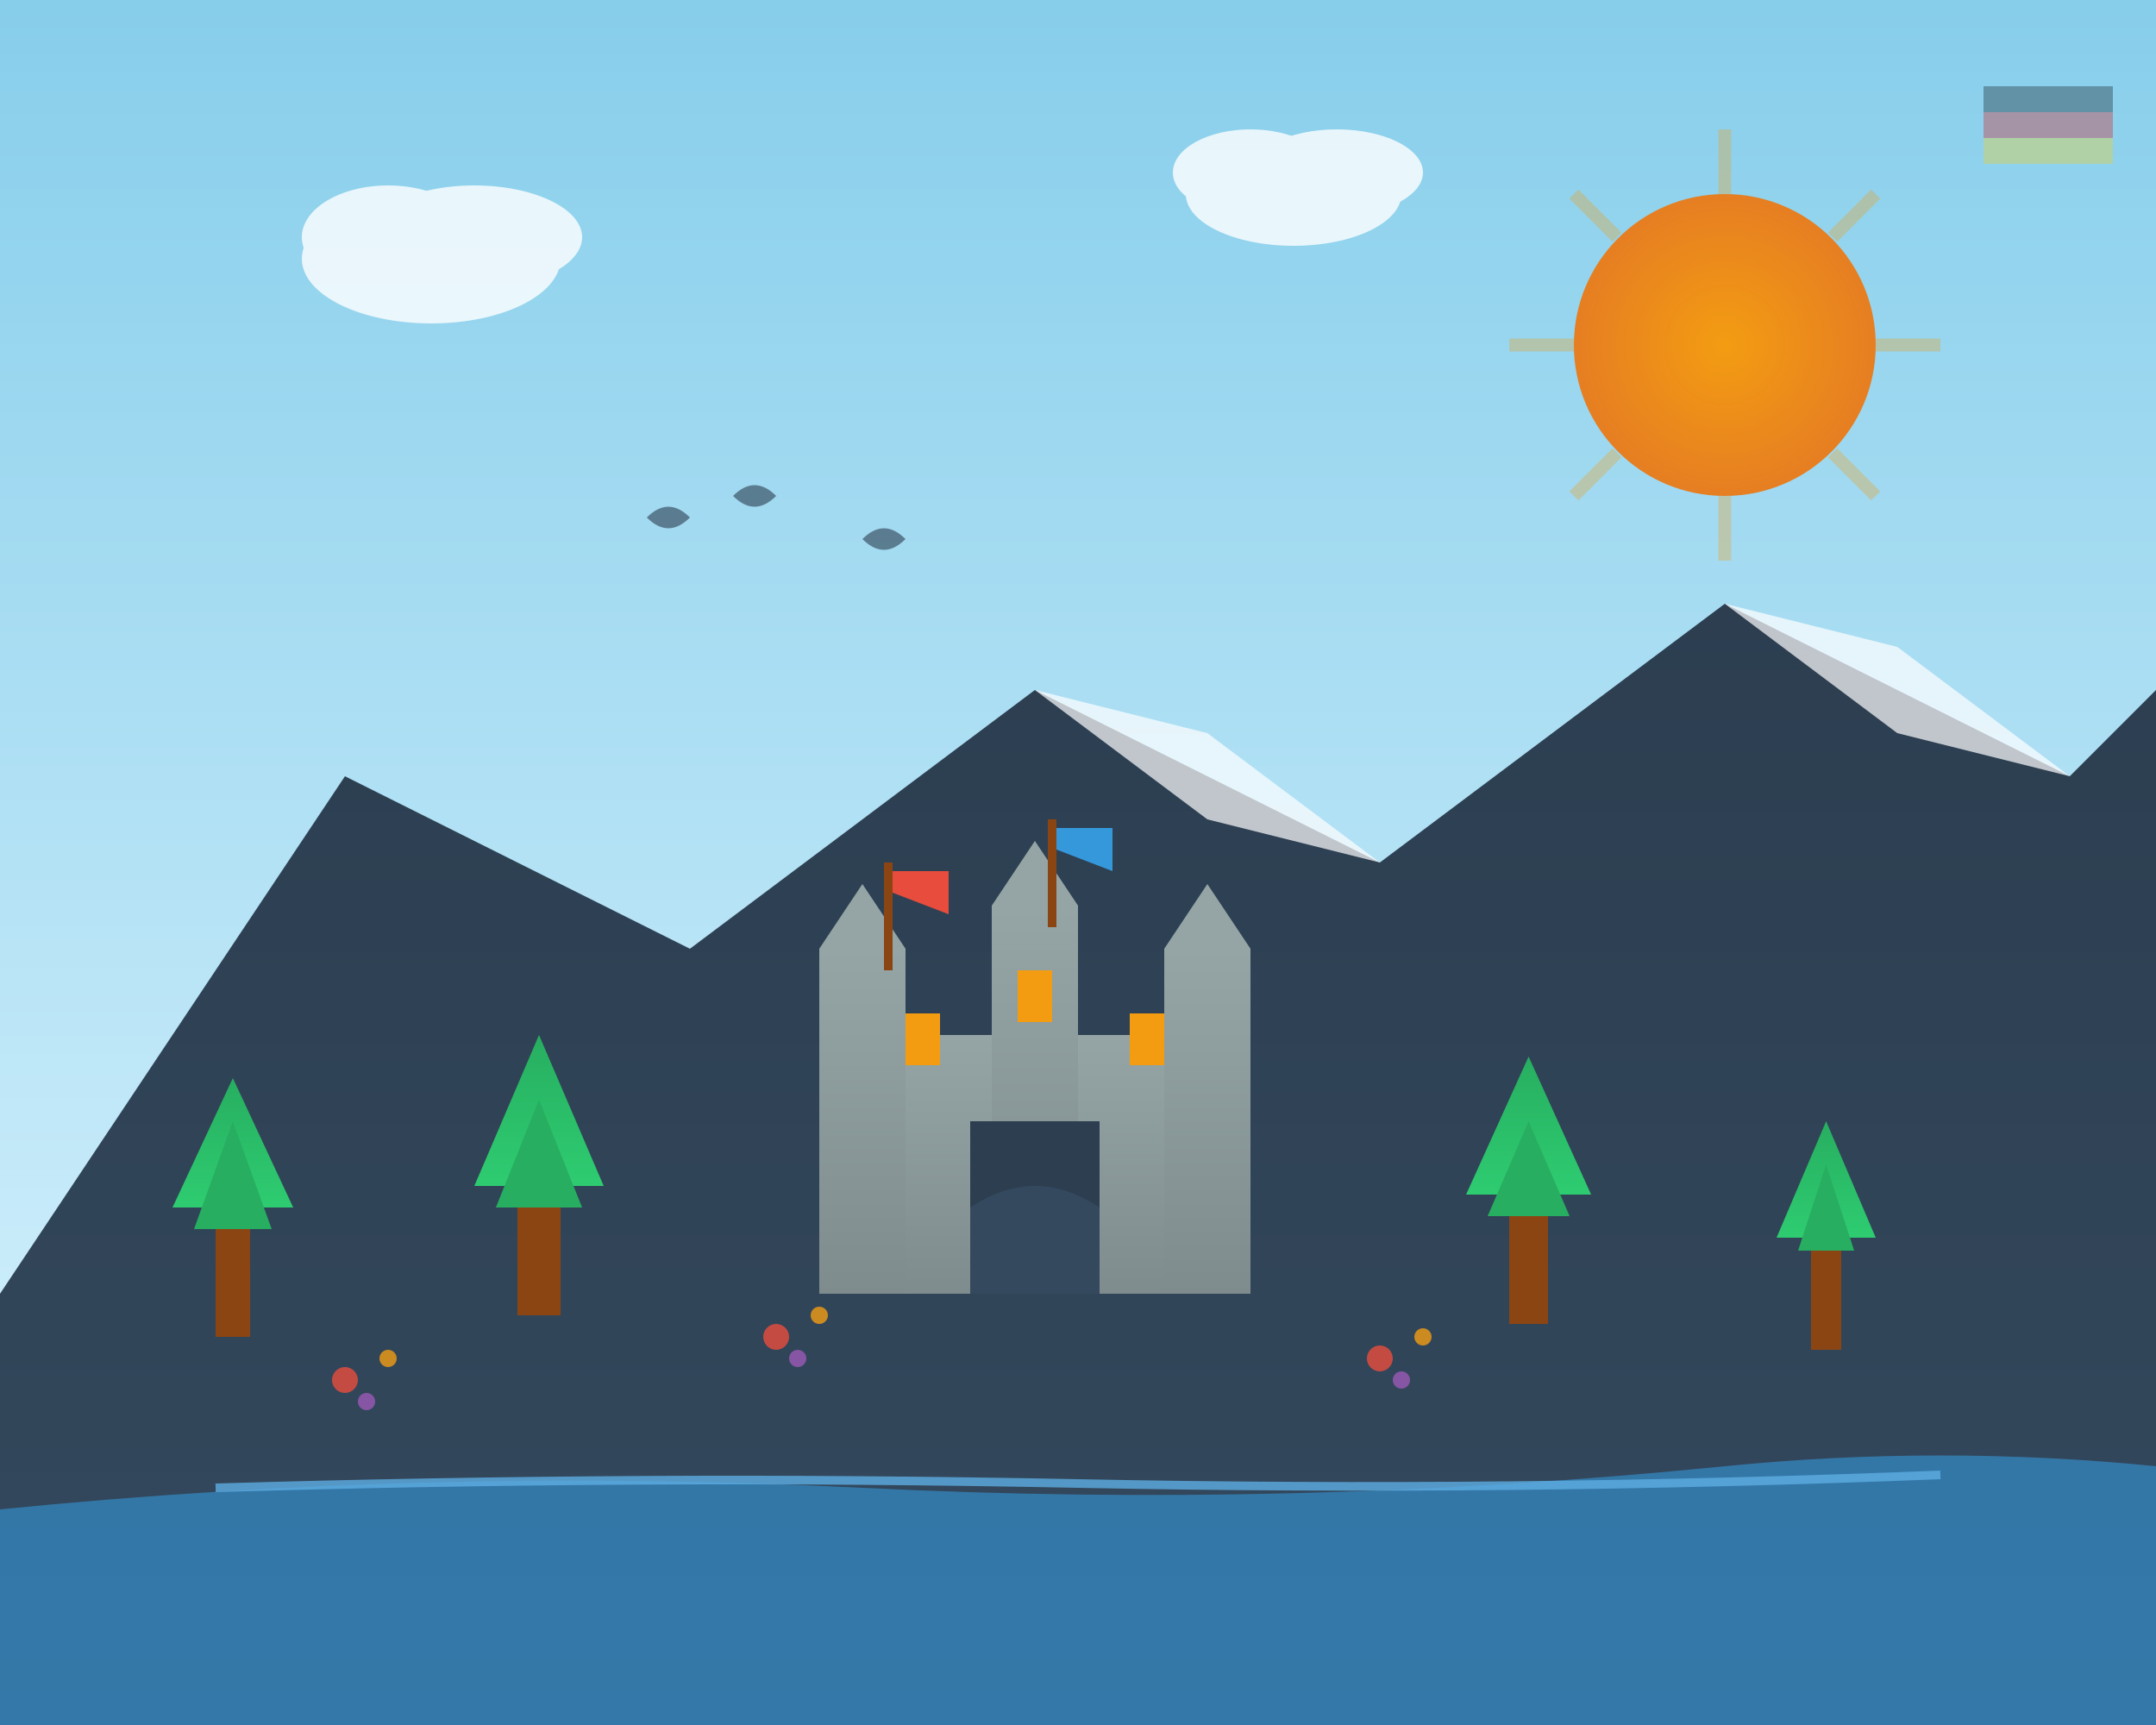 <svg width="500" height="400" viewBox="0 0 500 400" xmlns="http://www.w3.org/2000/svg">
  <rect x="0" y="0" width="500" height="400" fill="#333333" stroke="none"/>
  <defs>
    <linearGradient id="skyGradient" x1="0%" y1="0%" x2="0%" y2="100%">
      <stop offset="0%" style="stop-color:#87CEEB;stop-opacity:1" />
      <stop offset="100%" style="stop-color:#E0F6FF;stop-opacity:1" />
    </linearGradient>
    <linearGradient id="mountainGradient" x1="0%" y1="0%" x2="0%" y2="100%">
      <stop offset="0%" style="stop-color:#2c3e50;stop-opacity:1" />
      <stop offset="100%" style="stop-color:#34495e;stop-opacity:1" />
    </linearGradient>
    <linearGradient id="castleGradient" x1="0%" y1="0%" x2="0%" y2="100%">
      <stop offset="0%" style="stop-color:#95a5a6;stop-opacity:1" />
      <stop offset="100%" style="stop-color:#7f8c8d;stop-opacity:1" />
    </linearGradient>
    <linearGradient id="forestGradient" x1="0%" y1="0%" x2="0%" y2="100%">
      <stop offset="0%" style="stop-color:#27ae60;stop-opacity:1" />
      <stop offset="100%" style="stop-color:#2ecc71;stop-opacity:1" />
    </linearGradient>
    <radialGradient id="sunGradient" cx="50%" cy="50%" r="50%">
      <stop offset="0%" style="stop-color:#f39c12;stop-opacity:1" />
      <stop offset="100%" style="stop-color:#e67e22;stop-opacity:1" />
    </radialGradient>
  </defs>
  
  <!-- Sky background -->
  <rect width="500" height="400" fill="url(#skyGradient)"/>
  
  <!-- Sun -->
  <circle cx="400" cy="80" r="35" fill="url(#sunGradient)"/>
  <g opacity="0.3">
    <line x1="400" y1="30" x2="400" y2="45" stroke="#f39c12" stroke-width="3"/>
    <line x1="400" y1="115" x2="400" y2="130" stroke="#f39c12" stroke-width="3"/>
    <line x1="350" y1="80" x2="365" y2="80" stroke="#f39c12" stroke-width="3"/>
    <line x1="435" y1="80" x2="450" y2="80" stroke="#f39c12" stroke-width="3"/>
    <line x1="365" y1="45" x2="375" y2="55" stroke="#f39c12" stroke-width="3"/>
    <line x1="425" y1="105" x2="435" y2="115" stroke="#f39c12" stroke-width="3"/>
    <line x1="435" y1="45" x2="425" y2="55" stroke="#f39c12" stroke-width="3"/>
    <line x1="375" y1="105" x2="365" y2="115" stroke="#f39c12" stroke-width="3"/>
  </g>
  
  <!-- Clouds -->
  <g opacity="0.8">
    <ellipse cx="100" cy="60" rx="30" ry="15" fill="white"/>
    <ellipse cx="90" cy="55" rx="20" ry="12" fill="white"/>
    <ellipse cx="110" cy="55" rx="25" ry="12" fill="white"/>
    
    <ellipse cx="300" cy="45" rx="25" ry="12" fill="white"/>
    <ellipse cx="290" cy="40" rx="18" ry="10" fill="white"/>
    <ellipse cx="310" cy="40" rx="20" ry="10" fill="white"/>
  </g>
  
  <!-- Mountain range -->
  <path d="M0 300 L80 180 L160 220 L240 160 L320 200 L400 140 L480 180 L500 160 L500 400 L0 400 Z" 
        fill="url(#mountainGradient)"/>
  
  <!-- Mountain peaks with snow -->
  <path d="M240 160 L280 190 L320 200 L280 170 Z" fill="white" opacity="0.7"/>
  <path d="M400 140 L440 170 L480 180 L440 150 Z" fill="white" opacity="0.7"/>
  
  <!-- Castle on hill -->
  <g transform="translate(200, 200)">
    <!-- Castle base -->
    <rect x="0" y="40" width="80" height="60" fill="url(#castleGradient)"/>
    
    <!-- Castle towers -->
    <rect x="-10" y="20" width="20" height="80" fill="url(#castleGradient)"/>
    <rect x="70" y="20" width="20" height="80" fill="url(#castleGradient)"/>
    <rect x="30" y="10" width="20" height="90" fill="url(#castleGradient)"/>
    
    <!-- Tower tops -->
    <polygon points="-10,20 0,5 10,20" fill="#95a5a6"/>
    <polygon points="70,20 80,5 90,20" fill="#95a5a6"/>
    <polygon points="30,10 40,-5 50,10" fill="#95a5a6"/>
    
    <!-- Castle gate -->
    <rect x="25" y="60" width="30" height="40" fill="#2c3e50"/>
    <path d="M25 80 Q40 70 55 80 L55 100 L25 100 Z" fill="#34495e"/>
    
    <!-- Windows -->
    <rect x="10" y="35" width="8" height="12" fill="#f39c12"/>
    <rect x="62" y="35" width="8" height="12" fill="#f39c12"/>
    <rect x="36" y="25" width="8" height="12" fill="#f39c12"/>
    
    <!-- Flags -->
    <rect x="5" y="0" width="2" height="25" fill="#8b4513"/>
    <polygon points="7,2 20,2 20,12 7,7" fill="#e74c3c"/>
    
    <rect x="43" y="-10" width="2" height="25" fill="#8b4513"/>
    <polygon points="45,-8 58,-8 58,2 45,-3" fill="#3498db"/>
  </g>
  
  <!-- Forest -->
  <g>
    <!-- Tree 1 -->
    <rect x="50" y="280" width="8" height="30" fill="#8b4513"/>
    <polygon points="54,250 40,280 68,280" fill="url(#forestGradient)"/>
    <polygon points="54,260 45,285 63,285" fill="#27ae60"/>
    
    <!-- Tree 2 -->
    <rect x="120" y="270" width="10" height="35" fill="#8b4513"/>
    <polygon points="125,240 110,275 140,275" fill="url(#forestGradient)"/>
    <polygon points="125,255 115,280 135,280" fill="#27ae60"/>
    
    <!-- Tree 3 -->
    <rect x="350" y="275" width="9" height="32" fill="#8b4513"/>
    <polygon points="354.5,245 340,277 369,277" fill="url(#forestGradient)"/>
    <polygon points="354.5,260 345,282 364,282" fill="#27ae60"/>
    
    <!-- Tree 4 -->
    <rect x="420" y="285" width="7" height="28" fill="#8b4513"/>
    <polygon points="423.5,260 412,287 435,287" fill="url(#forestGradient)"/>
    <polygon points="423.5,270 417,290 430,290" fill="#27ae60"/>
  </g>
  
  <!-- River -->
  <path d="M0 350 Q100 340 200 345 Q300 350 400 340 Q450 335 500 340 L500 400 L0 400 Z" 
        fill="#3498db" opacity="0.6"/>
  
  <!-- River highlights -->
  <path d="M50 345 Q150 342 250 344 Q350 346 450 342" 
        stroke="#5dade2" stroke-width="2" fill="none" opacity="0.8"/>
  
  <!-- Meadow flowers -->
  <g opacity="0.8">
    <circle cx="80" cy="320" r="3" fill="#e74c3c"/>
    <circle cx="90" cy="315" r="2" fill="#f39c12"/>
    <circle cx="85" cy="325" r="2" fill="#9b59b6"/>
    
    <circle cx="180" cy="310" r="3" fill="#e74c3c"/>
    <circle cx="190" cy="305" r="2" fill="#f39c12"/>
    <circle cx="185" cy="315" r="2" fill="#9b59b6"/>
    
    <circle cx="320" cy="315" r="3" fill="#e74c3c"/>
    <circle cx="330" cy="310" r="2" fill="#f39c12"/>
    <circle cx="325" cy="320" r="2" fill="#9b59b6"/>
  </g>
  
  <!-- Birds -->
  <g opacity="0.6">
    <path d="M150 120 Q155 115 160 120 Q155 125 150 120" fill="#2c3e50"/>
    <path d="M170 115 Q175 110 180 115 Q175 120 170 115" fill="#2c3e50"/>
    <path d="M200 125 Q205 120 210 125 Q205 130 200 125" fill="#2c3e50"/>
  </g>
  
  <!-- German flag elements (subtle) -->
  <rect x="460" y="20" width="30" height="6" fill="#000000" opacity="0.3"/>
  <rect x="460" y="26" width="30" height="6" fill="#dd0000" opacity="0.3"/>
  <rect x="460" y="32" width="30" height="6" fill="#ffce00" opacity="0.3"/>
</svg>
